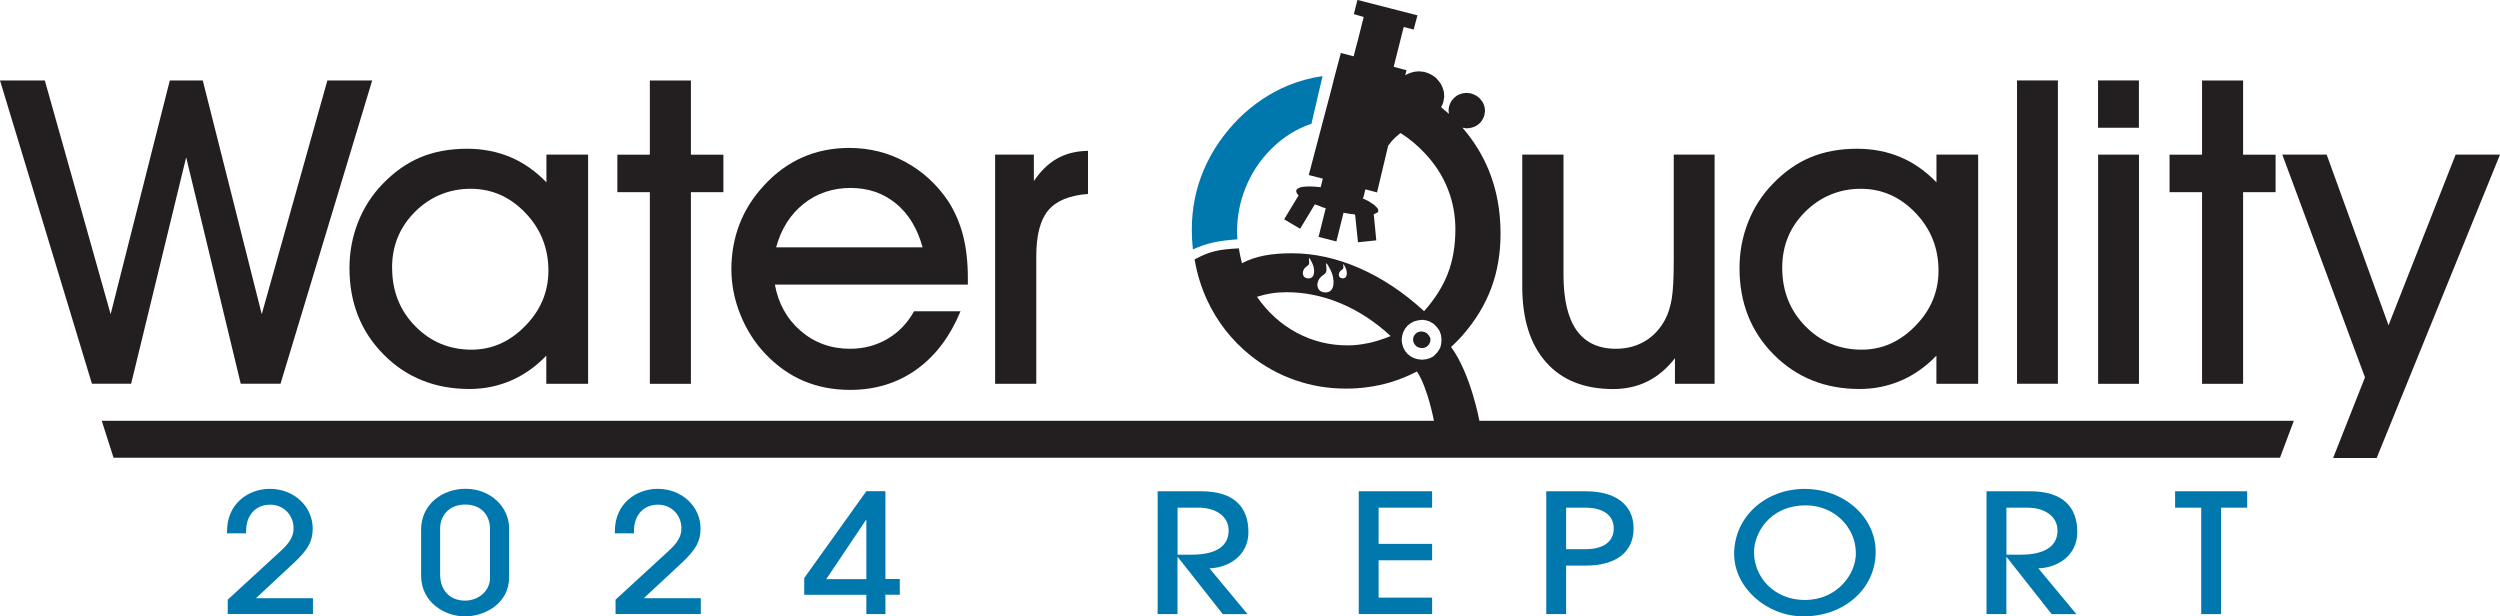 <?xml version="1.0" encoding="UTF-8"?> <svg xmlns="http://www.w3.org/2000/svg" id="Layer_2" width="391.59" height="96.55" viewBox="0 0 391.59 96.55"><defs><style>.cls-1,.cls-2,.cls-3{stroke-width:0px;}.cls-1,.cls-3{fill:#231f20;}.cls-2{fill:#0078ae;}.cls-3{fill-rule:evenodd;}</style></defs><g id="Layer_1-2"><path class="cls-1" d="M0,12.6h7.02l10.31,36.61L26.6,12.6h5.16l9.24,36.61,10.28-36.61h7.02l-14.36,47.51h-6.23l-8.55-35.47-8.62,35.47h-6.14L0,12.6Z"></path><path class="cls-1" d="M85.57,60.12v-4.41c-1.65,1.72-3.5,3.02-5.53,3.9-2.04.88-4.21,1.32-6.51,1.32-5.39,0-9.88-1.8-13.44-5.4-3.57-3.6-5.35-8.11-5.35-13.53,0-2.52.45-4.92,1.34-7.18.89-2.26,2.16-4.25,3.82-5.97,1.81-1.89,3.78-3.29,5.92-4.19,2.14-.9,4.58-1.36,7.33-1.36,2.46,0,4.72.44,6.79,1.31,2.07.87,3.95,2.19,5.65,3.95v-4.34h6.53v35.9h-6.53ZM61.42,41.94c0,3.63,1.2,6.68,3.61,9.14,2.4,2.46,5.35,3.69,8.83,3.69,3.18,0,5.98-1.23,8.4-3.71,2.43-2.47,3.64-5.36,3.64-8.67,0-3.52-1.2-6.54-3.61-9.05-2.4-2.51-5.26-3.77-8.57-3.77s-6.29,1.2-8.7,3.59c-2.4,2.39-3.61,5.32-3.61,8.78Z"></path><path class="cls-1" d="M101.79,60.12v-30.02h-5.09v-5.87h5.09v-11.62h6.43v11.62h5.09v5.87h-5.09v30.02h-6.43Z"></path><path class="cls-1" d="M121.37,44.55c.54,3,1.9,5.43,4.06,7.29,2.16,1.86,4.74,2.79,7.72,2.79,2.13,0,4.07-.51,5.83-1.53,1.75-1.02,3.15-2.47,4.19-4.34h7.28c-1.65,3.98-3.96,7.03-6.93,9.14-2.97,2.11-6.42,3.17-10.36,3.17-2.65,0-5.08-.47-7.28-1.4-2.2-.94-4.19-2.34-5.97-4.21-1.68-1.76-2.99-3.81-3.93-6.15-.95-2.34-1.42-4.73-1.42-7.16s.43-4.88,1.29-7.08c.86-2.2,2.13-4.2,3.8-6,1.78-1.96,3.8-3.43,6.04-4.42,2.24-.99,4.69-1.48,7.34-1.48,3.15,0,6.09.73,8.79,2.2,2.71,1.47,4.94,3.52,6.71,6.15,1.04,1.63,1.82,3.42,2.32,5.37.5,1.95.75,4.17.75,6.68v1.01h-30.22ZM144.51,38.74c-.81-2.96-2.2-5.25-4.18-6.87-1.98-1.62-4.35-2.43-7.11-2.43s-5.28.83-7.36,2.5c-2.08,1.66-3.51,3.93-4.29,6.8h22.94Z"></path><path class="cls-1" d="M162.33,60.12h-6.46V24.22h6.07v4.14c1.07-1.59,2.29-2.77,3.67-3.54,1.38-.77,2.99-1.17,4.81-1.19v6.75c-2.89.22-4.97,1.07-6.22,2.56-1.25,1.49-1.88,3.89-1.88,7.2v19.97Z"></path><path class="cls-1" d="M268.56,60.12h-6.2v-4.01c-1.28,1.63-2.72,2.85-4.32,3.64-1.6.79-3.39,1.19-5.37,1.19-4.52,0-8.03-1.4-10.51-4.21-2.48-2.81-3.72-6.75-3.72-11.85v-20.66h6.46v18.8c0,3.87.68,6.78,2.05,8.71,1.37,1.94,3.43,2.9,6.17,2.9,1.7,0,3.21-.4,4.54-1.19,1.33-.79,2.38-1.93,3.17-3.41.48-.91.82-2,1.03-3.26.21-1.26.31-3.29.31-6.1v-16.45h6.4v35.9Z"></path><path class="cls-1" d="M303.31,60.12v-4.41c-1.65,1.72-3.5,3.02-5.53,3.9-2.04.88-4.21,1.32-6.51,1.32-5.39,0-9.88-1.8-13.45-5.4-3.57-3.6-5.35-8.11-5.35-13.53,0-2.52.45-4.92,1.34-7.18.89-2.26,2.16-4.25,3.82-5.97,1.8-1.89,3.78-3.29,5.92-4.19,2.14-.9,4.59-1.36,7.33-1.36,2.46,0,4.72.44,6.79,1.31,2.07.87,3.95,2.19,5.65,3.95v-4.34h6.53v35.9h-6.53ZM279.16,41.94c0,3.63,1.2,6.68,3.61,9.14,2.4,2.46,5.35,3.69,8.83,3.69,3.18,0,5.98-1.23,8.4-3.71,2.43-2.47,3.64-5.36,3.64-8.67,0-3.52-1.2-6.54-3.61-9.05-2.4-2.51-5.26-3.77-8.56-3.77s-6.29,1.2-8.7,3.59c-2.41,2.39-3.61,5.32-3.61,8.78Z"></path><path class="cls-1" d="M315.94,60.12V12.6h6.4v47.51h-6.4Z"></path><path class="cls-1" d="M335.03,20.01h-6.4v-7.41h6.4v7.41ZM328.64,60.12V24.22h6.4v35.9h-6.4Z"></path><path class="cls-1" d="M344.92,60.12v-30.02h-5.09v-5.87h5.09v-11.62h6.43v11.62h5.09v5.87h-5.09v30.02h-6.43Z"></path><path class="cls-1" d="M357.49,24.22h6.95l9.69,26.73,10.51-26.73h6.95l-19.32,47.52h-6.82l4.99-12.63-12.95-34.89Z"></path><path class="cls-3" d="M223.94,52.79l-.09-.19-.13-.17-.14-.16-.18-.13-.19-.1-.22-.08h-.04s-.04-.01-.04-.01h-.13s-.14-.03-.14-.03h-.13s-.13.03-.13.03l-.13.04-.12.04-.12.05-.11.06-.06.05-.06.05-.05.05-.06.05h-.01v.03l-.1.11-.08.13-.06.14-.05.15v.04s-.01.04-.01.04v.04s-.01.04-.01.04v.1s-.01.1-.01.1v.11s.03.1.03.1h0s.01.01.01.01h0s.05.19.05.19l.08.15.09.15.13.14.13.13.15.1.18.08.18.06h.09s.18.04.18.04h.27s.17-.05.17-.05l.17-.05.15-.08.14-.09.13-.12.11-.13.09-.14.08-.15.04-.09.03-.09v-.09s.03-.09.03-.09v-.08s.01-.09.01-.09l-.03-.22-.06-.2ZM231.73,65.92s-1.34-7.35-4.44-11.57c1.17-1.08,1.83-1.86,1.83-1.86,1.99-2.28,3.48-4.73,4.46-7.35.98-2.62,1.46-5.48,1.46-8.59,0-3.55-.61-6.84-1.83-9.85-.99-2.43-2.37-4.66-4.14-6.7l.18.03.19.03.19.03h.19l.38-.03.35-.08.35-.11.32-.16.3-.19.27-.24.24-.27.19-.3.08-.16.08-.16.08-.19.05-.19.03-.19.03-.19.03-.16v-.19l-.05-.46-.13-.43-.19-.4-.27-.35-.3-.35-.38-.27-.41-.22-.46-.16h-.03l-.05-.03h-.08l-.27-.03-.3-.03-.27.03-.27.03-.27.08-.24.08-.24.11-.24.13-.13.11-.14.11-.11.11-.13.11-.03.03v.03l-.22.24-.16.27-.13.3-.11.32-.03.08v.08l-.03.08v.08l-.03.22v.21l.03.24.02.2c-.4-.36-.81-.71-1.22-1.04l.06-.13.11-.22.11-.26.08-.26.04-.26.04-.26.04-.22v-.26l-.07-.63-.19-.59-.26-.56-.37-.48-.41-.48-.52-.37-.56-.3-.63-.22h-.04l-.07-.04h-.11l-.37-.04-.41-.04-.37.04-.37.04-.37.11-.33.11-.34.15-.31.17.2-.81-.48-.11h-.04l-1.49-.41,1.57-6.24,1.56.41.59-2.23-9.4-2.41-.56,2.22,1.54.45-.93,3.71-.34,1.26-.3,1.19-2.01-.52-1.15,4.34v.04l-.33,1.3-2.46,9.32-1.08,4.12,2.2.56-.34,1.34-.78-.07-.71-.04h-.63l-.52.04-.48.07-.33.15-.26.15-.11.22v.19l.07.19.11.19.19.19-2.27,3.75,2.5,1.48,2.31-3.82.19.07.22.07.19.08.22.07.22.11.22.07.22.07.22.07-1.12,4.49,2.79.71,1.12-4.49.26.04.22.04.22.04.26.04.22.04h.22l.19.04.22.04.45,4.34,2.87-.3-.37-3.82-.04-.26.07-.04.07-.04h.04l.08-.04.15-.07.15-.07.11-.11.04-.11v-.26l-.08-.15-.11-.15-.15-.15-.19-.19-.22-.19-.26-.15-.26-.19-.34-.19-.11-.07-.11-.04-.11-.07-.11-.04-.15-.07-.11-.04-.11-.07-.15-.04.19.04.15-.48.22-.93.86.22.97.26,1.75-7.35h.04v-.04l.04-.04.52-.67.56-.56.6-.52.17-.12c1.38.86,2.7,1.96,3.95,3.32,1.51,1.63,2.67,3.44,3.46,5.45.79,2,1.18,4.1,1.18,6.29,0,2.58-.39,4.88-1.17,6.91-.78,2.03-2.02,4.01-3.73,5.93-3.18-2.92-6.55-5.17-10.11-6.73-3.56-1.56-7.1-2.34-10.63-2.34-1.64,0-3.09.12-4.35.37-1.25.25-2.4.64-3.44,1.19-.21-.81-.37-1.58-.49-2.33-3.19.17-4.53.45-6.93,1.73.38,2.24,1.03,4.37,1.97,6.39,1.57,3.38,3.83,6.27,6.77,8.65,2.12,1.69,4.45,2.98,7,3.87,2.54.89,5.2,1.33,7.97,1.33,2.4,0,4.7-.33,6.9-.97,1.46-.43,2.86-1.01,4.22-1.71,1.7,2.55,2.66,7.72,2.66,7.72h-20.76s-187.91,0-187.91,0l1.85,5.79h339.34l2.17-5.79h-127.51ZM210.09,42.33c.31-.23.39-.23.3-.88-.04-.33.37.4.47.75.2.63.16,1.51-.66,1.39-.62-.09-.63-.88-.12-1.26ZM207.09,43.21c.63-.47.8-.47.62-1.79-.09-.67.75.82.97,1.53.41,1.28.32,3.08-1.34,2.83-1.26-.19-1.28-1.79-.25-2.57ZM204.59,41.79c.44-.33.56-.33.43-1.25-.06-.47.52.57.68,1.07.28.89.22,2.15-.94,1.98-.88-.13-.9-1.25-.17-1.8ZM214.31,53.74c-1.1.24-2.17.36-3.21.36-2.86,0-5.52-.66-7.98-1.98-2.47-1.32-4.54-3.2-6.23-5.63.74-.24,1.49-.42,2.26-.54.77-.12,1.56-.18,2.39-.18,2.88,0,5.71.59,8.49,1.76,2.78,1.17,5.38,2.87,7.8,5.11-1.23.5-2.4.87-3.51,1.11ZM225.77,53.68l-.08.42-.12.42-.21.33-.25.38-.29.29-.29.29-.38.21-.17.08-.17.04-.21.08-.17.04-.21.04h-.17l-.21.04h-.17l-.62-.08-.59-.17-.54-.29-.46-.37-.37-.46-.29-.54-.17-.58-.08-.62.08-.63.17-.58.29-.54.37-.46.46-.37.54-.29.59-.17.62-.08h.25l.25.04.25.04.25.08.25.08.42.25.21.12.25.25.25.25.21.29.21.29.12.33.12.33.04.37.04.38-.04.46Z"></path><path class="cls-2" d="M193.82,37.49c-.03-.41-.05-.8-.05-1.19,0-2.41.45-4.72,1.35-6.94.9-2.22,2.19-4.19,3.88-5.9,1.56-1.6,3.34-2.83,5.35-3.67.35-.15.71-.28,1.07-.4l1.74-7.47c-1.89.27-3.7.77-5.43,1.48-2.8,1.16-5.35,2.87-7.65,5.12-2.42,2.43-4.26,5.12-5.52,8.08-1.26,2.96-1.88,6.09-1.88,9.38,0,1.05.06,2.08.17,3.09,2.21-1.01,3.99-1.37,6.97-1.58Z"></path><path class="cls-2" d="M35.67,96.19v-2.26l8.52-7.83c1.73-1.59,1.79-2.73,1.79-3.38,0-1.98-1.5-3.67-3.66-3.67-2.27,0-3.77,1.64-3.77,4.13v.36h-2.99v-.34c0-4.34,3.37-6.63,6.71-6.63,3.8,0,6.71,2.78,6.71,6.21,0,1.9-.63,3.25-2.99,5.43l-5.9,5.49h8.93v2.47h-13.33Z"></path><path class="cls-2" d="M79.75,90.39c0,4.21-3.89,6.16-6.94,6.16s-6.85-2.11-6.85-6.42v-7.15c0-4.08,3.43-6.42,6.97-6.42,3.89,0,6.82,2.83,6.82,6.24v7.59ZM76.75,82.8c0-1.92-1.21-3.77-3.89-3.77-2.5,0-3.92,1.72-3.92,3.77v7.2c0,2.21,1.3,4.08,3.92,4.08,1.9,0,3.89-1.35,3.89-3.56v-7.72Z"></path><path class="cls-2" d="M96.42,96.19v-2.26l8.52-7.83c1.73-1.59,1.79-2.73,1.79-3.38,0-1.98-1.5-3.67-3.66-3.67-2.27,0-3.77,1.64-3.77,4.13v.36h-2.99v-.34c0-4.34,3.37-6.63,6.71-6.63,3.8,0,6.71,2.78,6.71,6.21,0,1.9-.63,3.25-2.99,5.43l-5.9,5.49h8.93v2.47h-13.33Z"></path><path class="cls-2" d="M135.7,96.19v-3.02h-9.73v-2.63l9.73-13.6h2.99v13.75h2.25v2.47h-2.25v3.02h-2.99ZM135.7,81.45h-.06l-6.22,9.26h6.28v-9.26Z"></path><path class="cls-2" d="M191.53,96.19l-7.03-8.92h-.06v8.92h-3.11v-19.24h6.82c5.12,0,7.4,2.44,7.4,6.4,0,3.67-3.11,5.59-6.1,5.67l5.96,7.18h-3.89ZM186.72,86.88c3.63,0,5.73-1.27,5.73-3.77,0-2.21-1.96-3.59-4.72-3.59h-3.28v7.36h2.27Z"></path><path class="cls-2" d="M212.83,96.19v-19.24h11.49v2.57h-8.38v5.67h8.38v2.57h-8.38v5.85h8.38v2.57h-11.49Z"></path><path class="cls-2" d="M242.2,96.19v-19.24h6.19c4.58,0,7.49,2.05,7.49,5.82s-2.85,5.82-7.46,5.82h-3.11v7.59h-3.11ZM248.39,86.02c2.74,0,4.38-1.17,4.38-3.25s-1.7-3.25-4.41-3.25h-3.05v6.5h3.08Z"></path><path class="cls-2" d="M282.54,96.55c-5.9,0-10.91-4.58-10.91-9.78,0-5.9,5.01-10.19,11-10.19,6.33,0,11.17,4.5,11.17,9.85,0,5.82-4.98,10.11-11.26,10.11ZM290.69,86.62c0-3.98-3.34-7.46-7.83-7.46-5.76,0-8.12,4.47-8.12,7.33,0,3.87,3.11,7.49,7.98,7.49s7.98-3.85,7.98-7.36Z"></path><path class="cls-2" d="M321.36,96.19l-7.03-8.92h-.06v8.92h-3.11v-19.24h6.82c5.12,0,7.4,2.44,7.4,6.4,0,3.67-3.11,5.59-6.1,5.67l5.96,7.18h-3.89ZM316.55,86.88c3.63,0,5.73-1.27,5.73-3.77,0-2.21-1.96-3.59-4.72-3.59h-3.28v7.36h2.27Z"></path><path class="cls-2" d="M344.79,96.19v-16.67h-4.09v-2.57h11.29v2.57h-4.09v16.67h-3.11Z"></path></g></svg> 